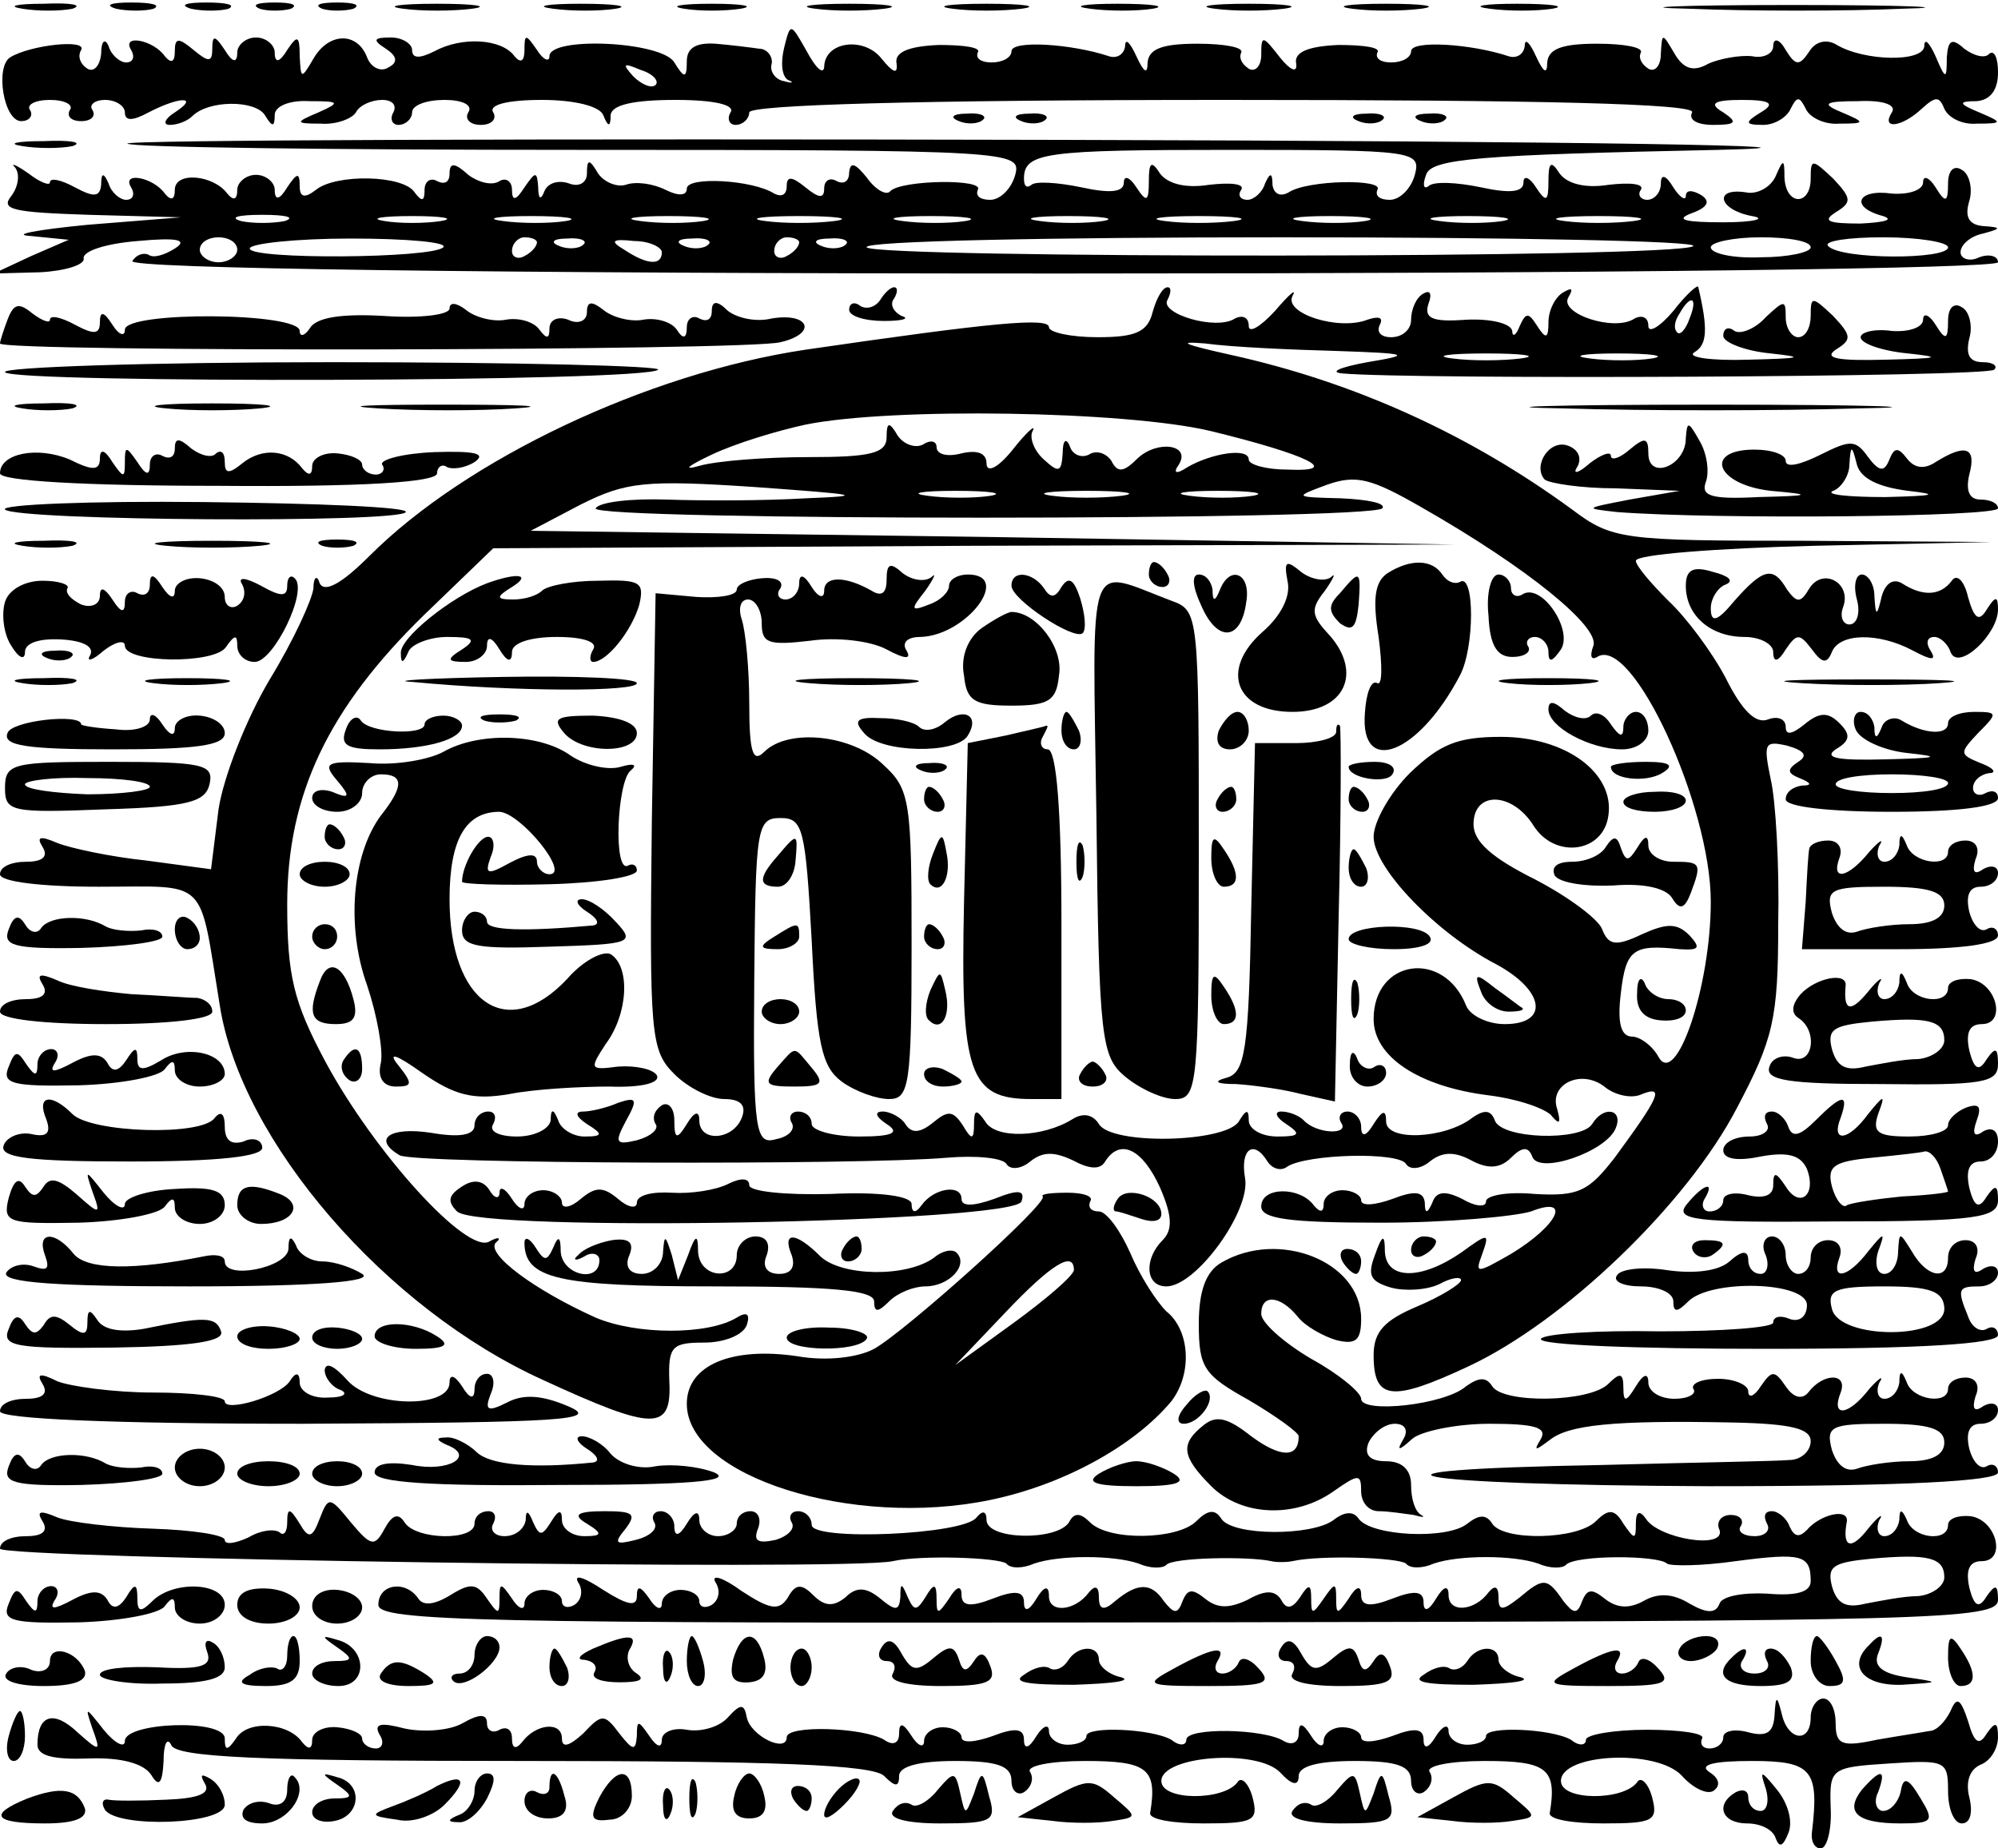 <?xml version="1.0" standalone="no"?>
<!DOCTYPE svg PUBLIC "-//W3C//DTD SVG 20010904//EN"
 "http://www.w3.org/TR/2001/REC-SVG-20010904/DTD/svg10.dtd">
<svg version="1.0" xmlns="http://www.w3.org/2000/svg"
 width="160pt" height="148pt" viewBox="0 0 160 148"
 preserveAspectRatio="xMidYMid meet">
<g transform="translate(0,148) scale(0.1,-0.1)"
fill="#000000" stroke="none">
<path d="M18 1473 c12 -2 30 -2 40 0 9 3 -1 5 -23 4 -22 0 -30 -2 -17 -4z"/>
<path d="M93 1473 c9 -2 23 -2 30 0 6 3 -1 5 -18 5 -16 0 -22 -2 -12 -5z"/>
<path d="M153 1473 c9 -2 23 -2 30 0 6 3 -1 5 -18 5 -16 0 -22 -2 -12 -5z"/>
<path d="M208 1473 c6 -2 18 -2 25 0 6 3 1 5 -13 5 -14 0 -19 -2 -12 -5z"/>
<path d="M258 1473 c6 -2 18 -2 25 0 6 3 1 5 -13 5 -14 0 -19 -2 -12 -5z"/>
<path d="M323 1473 c15 -2 39 -2 55 0 15 2 2 4 -28 4 -30 0 -43 -2 -27 -4z"/>
<path d="M443 1473 c15 -2 37 -2 50 0 12 2 0 4 -28 4 -27 0 -38 -2 -22 -4z"/>
<path d="M548 1473 c12 -2 32 -2 45 0 12 2 2 4 -23 4 -25 0 -35 -2 -22 -4z"/>
<path d="M653 1473 c15 -2 39 -2 55 0 15 2 2 4 -28 4 -30 0 -43 -2 -27 -4z"/>
<path d="M763 1473 c15 -2 39 -2 55 0 15 2 2 4 -28 4 -30 0 -43 -2 -27 -4z"/>
<path d="M873 1473 c15 -2 37 -2 50 0 12 2 0 4 -28 4 -27 0 -38 -2 -22 -4z"/>
<path d="M973 1473 c15 -2 39 -2 55 0 15 2 2 4 -28 4 -30 0 -43 -2 -27 -4z"/>
<path d="M1083 1473 c15 -2 39 -2 55 0 15 2 2 4 -28 4 -30 0 -43 -2 -27 -4z"/>
<path d="M1193 1473 c15 -2 37 -2 50 0 12 2 0 4 -28 4 -27 0 -38 -2 -22 -4z"/>
<path d="M1353 1473 c48 -2 125 -2 170 0 45 1 6 3 -88 3 -93 0 -130 -2 -82 -3z"/>
<path d="M628 1442 c-3 -12 -2 -23 3 -26 5 -2 4 -3 -3 -1 -7 1 -12 8 -10 14 1
6 -4 12 -10 12 -7 1 -23 3 -35 4 -15 1 -23 -3 -23 -14 0 -14 -2 -14 -10 -1
-10 17 -100 21 -100 5 0 -5 -5 -3 -10 5 -9 13 -10 13 -10 0 0 -9 -3 -11 -8 -5
-10 14 -42 16 -64 4 -12 -6 -18 -6 -18 1 0 5 -8 10 -17 10 -14 0 -15 -2 -4 -9
9 -6 10 -11 2 -15 -6 -4 -14 0 -17 8 -8 21 -31 20 -43 -1 -10 -17 -10 -16 -11
2 0 17 -2 17 -10 5 -6 -10 -10 -11 -10 -2 0 6 -7 12 -15 12 -8 0 -15 -6 -15
-12 0 -9 -4 -8 -10 2 -8 12 -10 12 -10 1 0 -11 -3 -11 -15 -1 -12 10 -15 10
-15 -1 0 -9 -3 -10 -8 -4 -9 13 -35 18 -27 5 3 -5 2 -10 -4 -10 -5 0 -12 6
-14 13 -3 7 -6 4 -6 -6 -1 -10 -6 -15 -11 -12 -6 4 -8 10 -5 15 5 9 -41 4 -57
-6 -12 -8 -5 -51 9 -51 6 0 10 4 7 9 -3 4 4 8 16 8 12 0 19 -4 16 -8 -3 -5 1
-9 9 -9 8 0 12 4 9 9 -3 4 2 8 10 8 9 0 16 -5 16 -10 0 -7 6 -7 19 0 25 13 41
13 21 0 -8 -5 -10 -10 -4 -10 6 0 14 3 18 7 13 13 50 13 58 1 6 -10 8 -10 8 0
0 7 12 12 28 11 24 0 25 -1 7 -9 -19 -8 -19 -9 2 -9 12 -1 25 4 28 9 3 6 13
10 21 10 8 0 12 -4 9 -10 -3 -5 -1 -10 4 -10 6 0 11 5 11 10 0 6 12 10 26 10
14 0 23 -4 19 -10 -3 -5 1 -10 10 -10 9 0 13 5 10 10 -4 6 11 10 39 10 26 0
46 -5 49 -12 4 -10 6 -10 6 0 1 8 18 12 52 12 31 0 48 -4 44 -10 -3 -5 -1 -10
4 -10 6 0 11 5 11 10 0 6 134 10 381 10 251 0 378 -3 374 -10 -3 -6 4 -10 17
-10 18 0 20 2 8 10 -12 7 -8 10 15 10 23 0 27 -3 15 -10 -13 -8 -13 -10 2 -10
9 0 19 6 22 13 5 10 7 10 12 0 3 -7 15 -13 27 -12 21 0 21 1 2 9 -17 7 -14 9
13 9 20 1 31 -3 27 -9 -9 -14 8 -12 24 3 11 10 14 10 18 0 3 -7 14 -13 26 -12
21 0 21 1 2 9 -17 7 -17 9 -2 9 11 1 17 9 17 23 0 12 -3 18 -7 15 -3 -4 -12
-2 -20 4 -10 9 -13 7 -14 -7 0 -18 -1 -18 -9 1 -5 11 -9 15 -9 8 -1 -13 -48
-12 -70 1 -8 5 -17 3 -22 -5 -8 -12 -11 -12 -19 1 -5 9 -10 10 -10 3 0 -6 -8
-10 -17 -8 -10 1 -26 -2 -35 -6 -12 -7 -20 -4 -27 8 -10 17 -10 17 -11 0 0
-10 -5 -15 -10 -12 -6 4 -8 9 -6 13 2 4 -13 7 -35 7 -28 0 -39 -4 -40 -15 0
-10 -3 -8 -9 5 -5 11 -9 15 -9 8 -1 -7 -7 -10 -13 -8 -30 10 -78 13 -78 4 0
-5 -7 -9 -16 -9 -8 0 -13 3 -11 8 3 4 -11 6 -31 6 -25 -1 -36 -6 -34 -15 1 -8
-5 -5 -13 5 -14 18 -15 18 -15 2 0 -9 -5 -14 -10 -11 -6 4 -8 9 -6 13 2 4 -13
7 -35 7 -28 0 -39 -4 -40 -15 0 -10 -3 -8 -9 5 -5 11 -9 15 -9 8 -1 -7 -7 -10
-13 -8 -30 10 -78 13 -78 4 0 -5 -7 -9 -16 -9 -8 0 -13 3 -11 8 3 4 -11 6 -31
6 -25 -1 -36 -6 -34 -15 1 -9 -3 -7 -12 4 -14 18 -46 14 -46 -7 -1 -6 -7 0
-14 13 -13 23 -13 23 -18 3z m-103 -30 c-3 -3 -11 0 -18 7 -9 10 -8 11 6 5 10
-3 15 -9 12 -12z"/>
<path d="M768 1383 c7 -3 16 -2 19 1 4 3 -2 6 -13 5 -11 0 -14 -3 -6 -6z"/>
<path d="M818 1383 c7 -3 16 -2 19 1 4 3 -2 6 -13 5 -11 0 -14 -3 -6 -6z"/>
<path d="M1088 1383 c7 -3 16 -2 19 1 4 3 -2 6 -13 5 -11 0 -14 -3 -6 -6z"/>
<path d="M1138 1383 c7 -3 16 -2 19 1 4 3 -2 6 -13 5 -11 0 -14 -3 -6 -6z"/>
<path d="M18 1363 c12 -2 30 -2 40 0 9 3 -1 5 -23 4 -22 0 -30 -2 -17 -4z"/>
<path d="M102 1365 c3 -3 165 -5 360 -5 350 0 356 -1 351 -20 -3 -11 -12 -20
-20 -20 -8 0 -12 3 -10 8 6 9 -61 8 -70 -1 -3 -4 -12 1 -19 11 -9 11 -13 13
-14 4 0 -7 -4 -10 -10 -7 -5 3 -10 1 -10 -6 0 -8 -4 -8 -15 1 -11 9 -15 9 -15
1 0 -7 -4 -9 -10 -6 -17 11 -70 14 -70 4 0 -6 -7 -6 -17 -1 -10 5 -24 7 -32 4
-7 -2 -17 2 -22 9 -7 12 -9 12 -9 0 0 -7 -6 -11 -14 -8 -8 3 -17 1 -20 -6 -3
-8 -5 -6 -5 3 -1 13 -2 13 -11 0 -7 -11 -10 -11 -10 -2 0 7 -5 10 -10 7 -6 -4
-17 -1 -25 5 -11 10 -15 10 -15 1 0 -7 -4 -9 -10 -6 -5 3 -10 0 -10 -7 0 -9
-2 -10 -8 -2 -9 14 -63 15 -79 2 -9 -7 -13 -6 -13 3 0 11 -2 11 -10 -1 -6 -10
-10 -11 -10 -2 0 6 -7 12 -15 12 -8 0 -15 -6 -15 -12 0 -8 -3 -9 -8 -3 -11 15
-42 18 -42 3 0 -8 -3 -9 -8 -3 -9 13 -35 18 -27 5 3 -5 2 -10 -4 -10 -5 0 -12
6 -14 13 -4 9 -6 9 -6 -1 -1 -10 -6 -10 -21 -2 -11 6 -20 8 -20 4 0 -3 -8 0
-17 7 -10 7 -15 9 -11 5 4 -5 3 -15 -3 -23 -9 -11 2 -13 62 -15 l74 -2 -75 -6
c-41 -4 -62 -8 -45 -9 l30 -3 -30 -13 -30 -14 37 1 c20 1 36 6 35 11 -1 6 18
12 43 14 32 3 41 1 30 -6 -8 -5 -17 -8 -21 -5 -4 2 -10 0 -13 -5 -4 -6 279
-10 744 -10 443 0 750 4 750 9 0 5 -7 7 -15 4 -8 -4 -15 -1 -15 4 0 6 8 13 18
15 15 4 15 5 0 6 -11 1 -15 7 -11 20 3 10 0 22 -6 25 -6 4 -11 0 -11 -11 0
-15 -2 -16 -10 -3 -5 8 -10 10 -10 4 0 -6 -11 -10 -25 -9 -28 4 -34 -11 -7
-18 9 -3 1 -5 -18 -6 -26 0 -31 2 -20 9 13 8 13 11 -2 27 -17 16 -18 16 -18 0
0 -22 -20 -22 -21 1 0 15 -1 15 -7 1 -4 -9 -15 -15 -24 -13 -26 4 -22 -14 5
-19 12 -2 2 -5 -23 -5 -30 0 -39 2 -26 7 14 5 16 10 8 15 -7 4 -12 4 -12 -1 0
-4 -5 -1 -10 7 -6 10 -10 11 -10 3 0 -7 -5 -13 -11 -13 -5 0 -8 4 -5 8 3 5 -9
6 -26 4 -19 -3 -33 1 -39 9 -7 11 -9 9 -9 -6 0 -17 -2 -17 -10 -5 -5 8 -10 10
-10 4 0 -8 -11 -9 -34 -4 -19 4 -38 5 -42 1 -4 -3 -5 1 -2 9 4 13 42 16 234
20 126 3 -110 7 -525 8 -415 1 -752 0 -749 -3z m1031 -25 c-3 -11 -12 -20 -20
-20 -8 0 -12 3 -10 8 6 9 -56 8 -71 -2 -7 -4 -12 -1 -13 6 0 10 -2 10 -6 1 -2
-7 -9 -13 -14 -13 -6 0 -8 4 -5 8 3 5 -9 6 -26 4 -19 -3 -33 1 -39 9 -7 11 -9
9 -9 -6 0 -17 -2 -17 -10 -5 -5 8 -10 10 -10 4 0 -8 -11 -9 -34 -4 -19 4 -37
5 -40 2 -4 -3 -6 -1 -6 5 0 21 17 23 166 23 147 0 152 -1 147 -20z m-905 -37
c-10 -2 -26 -2 -35 0 -10 3 -2 5 17 5 19 0 27 -2 18 -5z m125 0 c-13 -2 -33
-2 -45 0 -13 2 -3 4 22 4 25 0 35 -2 23 -4z m100 0 c-13 -2 -35 -2 -50 0 -16
2 -5 4 22 4 28 0 40 -2 28 -4z m110 0 c-13 -2 -35 -2 -50 0 -16 2 -5 4 22 4
28 0 40 -2 28 -4z m105 0 c-16 -2 -40 -2 -55 0 -16 2 -3 4 27 4 30 0 43 -2 28
-4z m105 0 c-13 -2 -35 -2 -50 0 -16 2 -5 4 22 4 28 0 40 -2 28 -4z m110 0
c-13 -2 -35 -2 -50 0 -16 2 -5 4 22 4 28 0 40 -2 28 -4z m105 0 c-16 -2 -40
-2 -55 0 -16 2 -3 4 27 4 30 0 43 -2 28 -4z m105 0 c-13 -2 -35 -2 -50 0 -16
2 -5 4 22 4 28 0 40 -2 28 -4z m110 0 c-13 -2 -35 -2 -50 0 -16 2 -5 4 22 4
28 0 40 -2 28 -4z m105 0 c-16 -2 -40 -2 -55 0 -16 2 -3 4 27 4 30 0 43 -2 28
-4z m-1118 -23 c0 -5 -7 -10 -15 -10 -8 0 -15 5 -15 10 0 6 7 10 15 10 8 0 15
-4 15 -10z m165 2 c-9 -9 -155 -10 -155 -1 0 4 37 8 81 8 45 0 78 -3 74 -7z
m75 4 c0 -3 -4 -8 -10 -11 -5 -3 -10 -1 -10 4 0 6 5 11 10 11 6 0 10 -2 10 -4z
m37 -2 c-3 -3 -12 -4 -19 -1 -8 3 -5 6 6 6 11 1 17 -2 13 -5z m63 -6 c0 -11
-12 -10 -30 2 -12 7 -10 9 8 7 12 0 22 -5 22 -9z m37 6 c-3 -3 -12 -4 -19 -1
-8 3 -5 6 6 6 11 1 17 -2 13 -5z m73 2 c0 -3 -4 -8 -10 -11 -5 -3 -10 -1 -10
4 0 6 5 11 10 11 6 0 10 -2 10 -4z m37 -2 c-3 -3 -12 -4 -19 -1 -8 3 -5 6 6 6
11 1 17 -2 13 -5z m679 -1 c-10 -10 -656 -10 -662 -1 -3 5 147 8 332 8 186 0
334 -3 330 -7z m94 -1 c0 -4 -18 -8 -40 -8 -22 -1 -40 3 -40 8 0 4 18 8 40 8
22 0 40 -3 40 -8z m110 0 c0 -10 -86 -10 -96 1 -4 4 16 7 44 7 29 0 52 -4 52
-8z"/>
<path d="M705 1240 c-4 -6 -11 -8 -16 -5 -5 4 -9 2 -9 -3 0 -5 12 -9 28 -9 15
0 21 2 14 4 -6 3 -10 9 -6 14 3 5 3 9 0 9 -3 0 -8 -5 -11 -10z"/>
<path d="M923 1230 c-4 -16 -14 -20 -44 -20 -22 0 -39 4 -39 8 0 8 -44 4 -195
-18 -127 -19 -272 -88 -349 -165 -22 -22 -36 -30 -40 -22 -2 7 -5 5 -5 -4 -1
-9 -16 -42 -35 -73 -19 -32 -37 -78 -41 -104 l-6 -48 -52 7 c-29 3 -61 10 -71
14 -14 6 -17 5 -12 -3 5 -8 0 -12 -13 -12 -12 0 -21 -4 -21 -10 0 -6 33 -10
79 -10 89 0 80 9 97 -95 17 -109 133 -243 259 -300 89 -41 103 -41 101 -1 -1
28 2 31 28 31 16 0 31 6 34 14 3 9 0 11 -8 6 -23 -14 -80 -14 -113 0 -49 22
-88 51 -80 60 5 4 2 5 -5 1 -18 -11 -93 72 -132 145 -25 47 -30 68 -30 125 0
88 33 157 110 232 l55 53 385 2 385 1 -370 6 -370 5 40 21 c36 18 51 20 140
14 83 -6 90 -7 40 -9 -33 -2 -83 -2 -111 -1 -29 1 -54 -2 -57 -7 -6 -10 620
-10 630 0 3 4 -11 7 -33 8 -38 1 -38 1 -11 11 23 8 35 5 75 -18 86 -49 143
-96 138 -111 -3 -8 -2 -12 3 -9 28 18 91 -119 91 -196 0 -68 -28 -150 -42
-124 -5 9 -15 16 -21 16 -9 0 -12 11 -9 35 4 35 10 39 47 35 16 -1 17 1 8 11
-10 10 -18 10 -38 1 -21 -10 -27 -9 -32 4 -3 8 -27 26 -54 40 -34 17 -49 30
-49 44 0 27 31 26 48 -1 17 -27 56 -22 60 8 5 34 -34 63 -86 63 -35 0 -49 -6
-73 -29 -16 -16 -29 -39 -29 -51 0 -25 50 -77 98 -102 39 -21 43 -48 7 -48
-14 0 -28 7 -31 15 -18 45 -74 37 -74 -11 0 -30 36 -54 92 -61 24 -3 47 -11
51 -17 6 -7 7 -5 4 6 -7 20 20 33 39 17 8 -6 21 -9 29 -5 18 7 14 -2 -22 -51
-21 -27 -29 -31 -64 -29 -21 2 -39 -1 -39 -6 0 -5 -9 -4 -19 2 -14 7 -21 6
-24 -3 -4 -9 -6 -9 -6 0 -1 9 -8 10 -26 3 -14 -5 -25 -6 -25 -1 0 4 -7 8 -15
8 -8 0 -15 -5 -15 -11 0 -7 -3 -7 -8 -1 -11 15 -42 15 -42 -1 0 -10 23 -13 96
-13 53 0 107 5 120 9 33 13 22 -11 -16 -34 -28 -16 -29 -16 -23 0 6 17 5 17
-17 1 -32 -22 -60 -22 -61 1 0 14 -2 14 -8 -3 -6 -16 -4 -21 13 -26 11 -3 29
-2 39 3 9 5 17 6 17 3 0 -3 -16 -13 -35 -21 -26 -11 -35 -20 -35 -39 0 -36 14
-38 76 -9 77 36 175 130 215 207 29 55 33 71 33 147 1 47 -2 99 -6 116 -6 29
-5 31 13 27 14 -4 17 -8 9 -13 -9 -6 -9 -9 1 -13 10 -4 10 -6 2 -6 -7 -1 -13
-5 -13 -11 0 -6 35 -10 85 -10 53 0 85 4 85 11 0 5 -4 7 -10 4 -5 -3 -10 -1
-10 4 0 6 6 11 13 12 6 0 4 4 -7 8 -17 7 -17 8 -2 24 16 16 16 17 -3 17 -12 0
-21 -4 -21 -9 0 -10 -19 -9 -37 2 -6 4 -14 1 -16 -5 -4 -10 -6 -10 -6 0 -1 6
-5 12 -11 12 -5 0 -7 -7 -4 -14 3 -8 22 -17 42 -19 28 -3 23 -4 -18 -5 -38 -1
-50 1 -40 8 12 7 12 12 3 21 -9 9 -16 9 -28 -1 -10 -8 -15 -9 -15 -2 0 6 -6 9
-14 6 -10 -4 -21 7 -34 33 -11 21 -32 49 -46 62 -14 14 -26 28 -26 32 0 5 64
10 143 12 l142 3 -151 1 c-145 0 -153 1 -185 25 -82 60 -174 102 -274 124 -36
8 -44 11 -20 9 22 -3 69 -5 105 -6 59 -2 61 -3 25 -9 -22 -4 -31 -8 -20 -9 54
-5 516 -3 522 3 3 3 -1 6 -9 6 -11 0 -14 6 -11 19 3 10 0 22 -6 25 -6 4 -11 0
-11 -11 0 -15 -2 -16 -10 -3 -5 8 -10 10 -10 4 0 -6 -11 -10 -25 -9 -14 2 -25
-1 -25 -5 0 -5 17 -11 38 -13 28 -3 25 -4 -18 -5 -38 -1 -50 1 -40 8 13 8 13
11 -2 27 -17 16 -18 16 -18 0 0 -9 -4 -17 -10 -17 -5 0 -10 7 -10 16 0 14 -1
14 -16 0 -8 -9 -20 -14 -25 -11 -5 4 -9 2 -9 -4 0 -5 17 -12 38 -14 28 -3 25
-4 -18 -5 -30 -1 -50 2 -43 6 10 6 11 18 3 52 0 3 -10 -6 -20 -19 -11 -13 -20
-18 -20 -12 0 7 -5 9 -11 6 -16 -11 -61 4 -53 17 4 7 3 8 -4 4 -7 -4 -12 -15
-12 -24 0 -13 -2 -14 -9 -3 -7 11 -9 11 -14 0 -3 -8 -6 -9 -6 -4 -1 6 -17 10
-37 9 -27 -2 -34 1 -30 13 3 8 1 11 -4 8 -6 -3 -10 -13 -10 -21 0 -8 -7 -14
-16 -14 -8 0 -12 4 -9 10 3 6 -1 7 -10 4 -23 -9 -67 5 -60 19 4 7 -3 1 -14
-12 -12 -13 -21 -18 -21 -12 0 7 -5 9 -11 6 -15 -10 -61 4 -54 15 3 6 3 10 0
10 -4 0 -9 -9 -12 -20z m430 -5 c-3 -9 -8 -14 -10 -11 -3 3 -2 9 2 15 9 16 15
13 8 -4z m-135 -32 c-16 -2 -40 -2 -55 0 -16 2 -3 4 27 4 30 0 43 -2 28 -4z
m105 0 c-13 -2 -35 -2 -50 0 -16 2 -5 4 22 4 28 0 40 -2 28 -4z m-354 -58 c78
-19 107 -33 62 -31 -17 0 -31 4 -31 8 0 10 -30 5 -49 -6 -9 -6 -12 -5 -7 2 10
16 -17 20 -33 5 -11 -11 -16 -12 -21 -2 -4 6 -12 9 -18 5 -6 -3 -13 0 -15 6
-3 8 -6 6 -6 -5 -1 -15 -3 -16 -15 -5 -8 7 -12 18 -9 23 3 6 -5 -1 -16 -15
-12 -15 -21 -19 -21 -11 0 8 -7 11 -20 8 -11 -3 -20 -1 -20 5 0 5 -5 6 -11 2
-6 -3 -15 0 -20 7 -7 12 -9 11 -9 -1 0 -13 -13 -16 -62 -16 -35 0 -74 -3 -88
-7 -14 -4 -9 0 10 9 19 9 52 19 75 24 69 14 256 11 324 -5z m-176 -52 c-13 -2
-35 -2 -50 0 -16 2 -5 4 22 4 28 0 40 -2 28 -4z m105 0 c-16 -2 -40 -2 -55 0
-16 2 -3 4 27 4 30 0 43 -2 28 -4z m105 0 c-13 -2 -35 -2 -50 0 -16 2 -5 4 22
4 28 0 40 -2 28 -4z m557 -230 c0 -5 -20 -8 -45 -8 -25 0 -45 3 -45 7 0 5 20
8 45 8 25 0 45 -3 45 -7z"/>
<path d="M6 1224 c-3 -8 -6 -17 -6 -19 0 -7 599 -6 625 1 30 7 23 24 -7 19
-12 -3 -27 0 -35 6 -9 9 -13 8 -13 0 0 -7 -4 -9 -10 -6 -5 3 -10 0 -10 -7 0
-9 -3 -10 -8 -2 -4 6 -16 10 -27 8 -10 -2 -25 2 -32 8 -9 7 -13 7 -13 -2 0 -7
-7 -10 -15 -6 -8 3 -15 0 -15 -7 0 -8 -2 -9 -8 -1 -4 6 -16 10 -27 8 -10 -2
-25 2 -32 8 -8 6 -13 6 -13 1 0 -5 -23 -8 -52 -6 -34 2 -55 -1 -60 -10 -4 -6
-8 -7 -8 -2 0 15 -140 16 -140 1 0 -6 -5 -4 -10 4 -7 11 -10 11 -10 2 0 -10
-5 -10 -20 -2 -11 6 -20 8 -20 4 0 -3 -6 -1 -14 5 -11 9 -15 8 -20 -5z"/>
<path d="M4 1182 c5 -9 514 -8 523 2 3 3 -114 6 -261 6 -147 0 -265 -4 -262
-8z"/>
<path d="M18 1153 c12 -2 30 -2 40 0 9 3 -1 5 -23 4 -22 0 -30 -2 -17 -4z"/>
<path d="M133 1153 c20 -2 54 -2 75 0 20 2 3 4 -38 4 -41 0 -58 -2 -37 -4z"/>
<path d="M303 1153 c32 -2 81 -2 110 0 29 2 3 3 -58 3 -60 0 -84 -1 -52 -3z"/>
<path d="M1252 1153 c65 -2 171 -2 236 0 64 1 11 3 -118 3 -129 0 -182 -2
-118 -3z"/>
<path d="M1350 1129 c0 -22 -30 -34 -30 -12 0 13 -3 13 -15 3 -8 -7 -15 -9
-15 -5 0 4 -8 1 -17 -6 -9 -8 -14 -9 -10 -3 4 7 1 14 -7 17 -15 6 -29 -16 -19
-27 4 -3 29 -7 57 -7 l51 -2 -40 -7 c-36 -7 -37 -7 -10 -10 78 -6 305 -4 305
3 0 4 -6 7 -14 7 -9 0 -12 7 -9 20 6 22 -3 25 -27 10 -9 -6 -17 -5 -23 3 -7 9
-10 9 -14 -1 -4 -10 -8 -10 -17 2 -10 14 -14 14 -38 2 -16 -8 -28 -11 -28 -5
0 5 -11 9 -25 9 -41 0 -31 -28 13 -33 34 -3 33 -4 -10 -5 -38 -2 -46 1 -42 12
3 8 1 23 -5 33 -9 16 -10 16 -11 2z m178 -42 c26 -3 21 -4 -18 -5 -30 0 -49 2
-42 5 6 2 13 12 13 21 1 16 2 16 6 0 3 -11 17 -18 41 -21z"/>
<path d="M140 1121 c0 -7 -4 -9 -10 -6 -5 3 -10 0 -10 -7 0 -9 -3 -9 -10 2 -9
13 -10 13 -10 0 0 -13 -1 -13 -10 0 -6 10 -10 11 -10 3 0 -10 -6 -10 -24 -1
-26 11 -56 5 -56 -11 0 -6 67 -10 175 -10 116 -1 175 3 175 10 0 5 4 8 8 5 4
-2 14 -1 22 4 10 7 0 9 -32 8 -25 -1 -44 -6 -42 -10 3 -4 0 -8 -5 -8 -6 0 -11
4 -11 8 0 4 -9 8 -20 9 -11 1 -20 -4 -20 -10 0 -8 -3 -8 -8 -2 -11 15 -32 17
-48 4 -11 -9 -14 -8 -14 1 0 8 -3 10 -7 7 -3 -4 -12 -2 -20 4 -10 9 -13 8 -13
0z"/>
<path d="M4 1072 c10 -9 316 -11 321 -2 2 4 -70 7 -162 8 -91 1 -163 -2 -159
-6z"/>
<path d="M18 1043 c12 -2 30 -2 40 0 9 3 -1 5 -23 4 -22 0 -30 -2 -17 -4z"/>
<path d="M133 1043 c20 -2 54 -2 75 0 20 2 3 4 -38 4 -41 0 -58 -2 -37 -4z"/>
<path d="M258 1043 c6 -2 18 -2 25 0 6 3 1 5 -13 5 -14 0 -19 -2 -12 -5z"/>
<path d="M710 1016 c0 -11 -4 -14 -12 -9 -21 12 -38 12 -38 0 0 -7 -5 -5 -10
3 -6 10 -10 11 -10 3 0 -7 -5 -13 -11 -13 -5 0 -8 4 -4 9 3 6 -4 9 -15 8 -11
-1 -20 -5 -20 -9 0 -5 -15 -7 -32 -6 l-33 3 -3 -182 c-2 -172 -1 -184 18 -203
11 -11 29 -20 40 -20 13 0 18 -5 14 -15 -7 -18 -34 -20 -34 -2 0 8 -4 7 -10
-3 -8 -13 -10 -12 -10 3 0 10 -5 15 -10 12 -6 -4 -8 -10 -5 -15 3 -4 -4 -10
-15 -13 -17 -4 -18 -2 -9 15 10 18 9 20 -6 15 -9 -4 -22 -7 -28 -7 -7 0 -6 -4
3 -10 13 -8 13 -10 -2 -10 -9 0 -19 6 -21 13 -4 10 -6 9 -6 0 -1 -7 -13 -13
-27 -13 -14 0 -23 4 -19 10 3 6 1 10 -4 10 -6 0 -11 -5 -11 -11 0 -8 -12 -10
-35 -6 -33 5 -47 -5 -25 -18 11 -7 369 -8 438 -2 23 2 45 0 48 -5 3 -5 12 -4
19 2 10 8 19 8 34 1 13 -7 22 -8 26 -1 12 19 30 10 44 -21 10 -23 10 -34 2
-42 -15 -15 -14 -37 3 -37 24 0 68 61 63 87 -4 23 7 31 18 13 4 -6 11 -8 16
-4 16 10 89 12 95 2 3 -5 12 -4 19 2 10 8 20 8 33 1 13 -7 23 -7 32 2 9 9 14
9 17 1 5 -15 60 4 67 23 6 15 -10 18 -19 3 -9 -14 -73 -12 -78 3 -3 8 -8 9
-18 2 -22 -17 -69 -19 -69 -3 0 10 -3 9 -10 -2 -6 -10 -10 -11 -10 -2 0 6 -5
12 -11 12 -5 0 -8 -4 -5 -9 7 -10 -20 -9 -30 2 -4 4 -12 7 -18 7 -6 0 -4 -5 4
-10 12 -8 11 -10 -7 -10 -13 0 -23 6 -23 13 0 9 -2 9 -8 -1 -11 -17 -102 -19
-112 -2 -5 8 -13 9 -21 4 -24 -15 -62 -16 -70 -2 -7 10 -9 10 -9 -2 0 -13 -2
-13 -9 -1 -8 12 -12 12 -24 2 -10 -8 -17 -9 -22 -1 -3 5 -12 10 -18 10 -7 0
-6 -4 3 -10 11 -7 5 -10 -22 -10 -21 0 -38 5 -38 10 0 6 -5 10 -11 10 -5 0 -8
-4 -5 -9 3 -5 -2 -11 -12 -13 -17 -5 -19 4 -18 126 1 124 2 131 21 131 18 0
20 -8 25 -98 4 -83 8 -101 24 -113 11 -8 28 -14 38 -14 16 0 18 11 18 123 0
116 -1 125 -23 145 -25 24 -76 29 -95 10 -9 -9 -12 -1 -12 39 0 28 -3 58 -6
67 -3 9 -1 16 5 16 6 0 11 -9 11 -19 0 -16 5 -18 39 -14 21 3 48 0 61 -7 15
-8 20 -8 16 -1 -4 6 0 11 11 11 37 1 74 50 38 50 -8 0 -15 -4 -15 -9 0 -5 -7
-12 -16 -15 -15 -6 -15 -4 -3 11 7 10 9 15 5 11 -5 -4 -15 -3 -23 3 -10 9 -13
8 -13 -5z"/>
<path d="M920 1020 c0 -5 5 -10 11 -10 5 0 7 5 4 10 -3 6 -8 10 -11 10 -2 0
-4 -4 -4 -10z"/>
<path d="M1031 1015 c3 -12 -5 -28 -20 -41 -34 -30 -22 -64 24 -64 42 0 56 31
30 61 -15 16 -16 21 -4 36 7 10 9 15 5 11 -5 -4 -16 -2 -24 4 -12 10 -14 9
-11 -7z"/>
<path d="M1111 1021 c-10 -7 -12 -20 -7 -51 3 -23 3 -39 -1 -37 -5 3 -9 -8
-10 -24 -4 -51 43 -33 76 30 12 22 12 83 0 75 -4 -2 -10 0 -14 6 -8 12 -25 13
-44 1z"/>
<path d="M1350 1011 c0 -24 20 -41 47 -41 13 0 23 -6 23 -12 0 -9 4 -8 10 2 9
13 11 13 21 0 8 -11 12 -12 16 -2 6 15 37 16 65 1 15 -8 19 -8 14 0 -4 6 -3
11 3 11 5 0 11 -6 13 -12 6 -16 38 14 38 34 0 11 -2 11 -9 0 -6 -10 -10 -8
-15 10 -3 13 -9 19 -13 13 -9 -12 -23 -13 -40 -2 -7 4 -13 0 -16 -10 -4 -17
-5 -17 -6 0 0 9 -5 17 -10 17 -5 0 -7 -9 -4 -20 3 -11 0 -20 -6 -20 -5 0 -8 6
-5 14 7 19 -16 32 -27 15 -7 -12 -10 -12 -18 -1 -11 19 -19 17 -42 -9 -14 -17
-19 -18 -19 -6 0 8 6 17 12 19 7 3 2 7 -10 10 -16 5 -22 2 -22 -11z"/>
<path d="M4 998 c-3 -10 -1 -26 5 -35 6 -10 11 -12 11 -5 0 7 11 11 29 10 18
-1 27 -6 23 -13 -3 -5 2 -4 11 4 9 7 17 9 17 4 0 -14 72 -15 81 -1 7 10 9 10
9 1 0 -7 6 -13 14 -13 15 0 43 57 32 67 -3 3 -6 1 -6 -6 0 -9 -5 -9 -21 0 -13
7 -19 7 -15 1 3 -6 2 -13 -4 -17 -5 -3 -10 0 -10 7 0 8 -9 14 -20 15 -11 1
-20 -4 -20 -10 0 -7 -4 -6 -10 3 -7 11 -10 11 -10 2 0 -7 -4 -10 -10 -7 -5 3
-10 0 -10 -7 0 -9 -3 -9 -10 2 -6 9 -10 11 -10 3 0 -7 -7 -10 -15 -7 -8 4 -13
9 -11 13 2 3 -7 6 -20 6 -14 0 -27 -7 -30 -17z"/>
<path d="M390 1013 c-29 -11 -70 -44 -69 -56 0 -9 2 -8 6 1 2 6 17 12 31 12
21 0 24 -2 12 -10 -13 -8 -12 -10 3 -10 9 0 17 6 17 13 0 8 4 7 10 -3 6 -10
10 -11 10 -2 0 7 14 12 36 12 21 0 33 -4 29 -10 -3 -5 -3 -10 0 -10 11 0 31
25 37 46 4 18 1 20 -33 19 -21 0 -41 -4 -45 -8 -4 -4 -14 -7 -23 -7 -14 0 -14
2 -1 10 16 10 5 12 -20 3z"/>
<path d="M810 1011 c0 -11 50 -44 57 -38 3 3 2 15 -2 28 -5 15 -9 18 -15 9 -5
-9 -9 -9 -14 -1 -9 13 -26 15 -26 2z"/>
<path d="M878 827 c2 -180 4 -193 23 -209 12 -10 30 -18 40 -18 18 0 19 10 19
195 0 194 0 196 -22 204 -69 26 -63 42 -60 -172z"/>
<path d="M962 995 c13 -30 32 -28 36 3 4 23 -13 30 -21 10 -4 -10 -6 -10 -6 0
-1 6 -5 12 -11 12 -6 0 -5 -10 2 -25z"/>
<path d="M1073 1005 c-10 -10 -9 -15 0 -24 10 -7 13 -4 15 15 2 28 1 28 -15 9z"/>
<path d="M1192 987 c1 -24 7 -33 19 -33 10 0 15 4 13 8 -3 4 0 8 5 8 6 0 11
-6 11 -12 0 -9 3 -8 10 2 10 16 -16 54 -31 44 -5 -3 -9 0 -9 5 0 6 -5 11 -10
11 -6 0 -10 -15 -8 -33z"/>
<path d="M786 977 c-11 -8 -17 -23 -14 -38 2 -20 8 -24 38 -24 30 0 36 4 38
24 4 22 -18 51 -38 51 -3 0 -14 -6 -24 -13z"/>
<path d="M38 953 c7 -3 16 -2 19 1 4 3 -2 6 -13 5 -11 0 -14 -3 -6 -6z"/>
<path d="M18 933 c12 -2 30 -2 40 0 9 3 -1 5 -23 4 -22 0 -30 -2 -17 -4z"/>
<path d="M123 933 c15 -2 39 -2 55 0 15 2 2 4 -28 4 -30 0 -43 -2 -27 -4z"/>
<path d="M330 934 c84 -8 180 -8 180 -1 0 4 -48 6 -107 5 -60 -1 -92 -3 -73
-4z"/>
<path d="M648 933 c23 -2 59 -2 80 0 20 2 1 4 -43 4 -44 0 -61 -2 -37 -4z"/>
<path d="M1208 933 c17 -2 47 -2 65 0 17 2 3 4 -33 4 -36 0 -50 -2 -32 -4z"/>
<path d="M1443 933 c32 -2 81 -2 110 0 29 2 3 3 -58 3 -60 0 -84 -1 -52 -3z"/>
<path d="M1240 912 c0 -14 33 -32 59 -32 12 0 21 7 21 15 0 8 -4 15 -10 15 -5
0 -10 -6 -10 -12 0 -9 -3 -8 -10 2 -5 8 -12 11 -16 7 -4 -4 -13 -2 -21 4 -9 8
-13 8 -13 1z"/>
<path d="M6 893 c-4 -10 15 -13 84 -13 67 0 90 3 90 13 0 7 -9 13 -20 14 -11
1 -20 -4 -20 -10 0 -7 -4 -6 -10 3 -5 8 -10 10 -10 4 0 -6 -12 -10 -27 -8 -16
1 -28 3 -28 4 0 9 -56 3 -59 -7z"/>
<path d="M277 896 c-5 -13 1 -16 27 -16 38 0 66 8 66 19 0 4 -7 8 -15 8 -8 0
-15 -3 -15 -7 0 -9 -44 -7 -51 3 -3 5 -9 2 -12 -7z"/>
<path d="M388 903 c6 -2 18 -2 25 0 6 3 1 5 -13 5 -14 0 -19 -2 -12 -5z"/>
<path d="M451 894 c14 -18 59 -18 59 -1 0 8 -14 13 -35 14 -29 0 -33 -2 -24
-13z"/>
<path d="M692 893 c13 -16 74 -17 83 -2 10 16 -3 23 -18 11 -8 -7 -17 -8 -21
-4 -4 4 -18 7 -31 7 -19 1 -22 -2 -13 -12z"/>
<path d="M850 895 c0 -8 4 -15 10 -15 5 0 7 7 4 15 -4 8 -8 15 -10 15 -2 0 -4
-7 -4 -15z"/>
<path d="M976 895 c-3 -9 0 -15 9 -15 8 0 15 7 15 15 0 8 -4 15 -9 15 -5 0
-11 -7 -15 -15z"/>
<path d="M805 891 l-30 -6 -3 -127 c-3 -138 4 -158 54 -158 l24 0 0 140 c0 92
-4 140 -11 140 -5 0 -7 5 -4 10 3 6 5 9 3 9 -2 -1 -16 -4 -33 -8z"/>
<path d="M1070 894 c0 -5 -15 -9 -32 -9 l-33 0 -3 -132 c-2 -115 -5 -132 -20
-136 -11 -3 -8 -5 8 -5 14 -1 37 -4 52 -8 l27 -6 3 148 c2 82 2 151 1 153 -2
2 -3 0 -3 -5z"/>
<path d="M355 878 c-11 -6 -37 -11 -59 -9 -35 2 -38 0 -26 -14 11 -13 10 -15
-4 -9 -9 3 -16 1 -16 -5 0 -6 9 -11 20 -11 11 0 20 7 20 15 0 8 7 15 15 15 18
0 19 -9 0 -33 -23 -31 -28 -89 -11 -136 8 -24 13 -52 11 -62 -3 -12 2 -19 12
-19 13 0 14 2 2 17 -9 11 -2 9 19 -6 26 -18 41 -22 70 -17 20 4 57 6 80 6 26
-1 41 3 38 9 -3 5 -17 8 -31 7 -23 -3 -23 -2 -10 18 18 24 20 62 4 72 -6 3
-22 -5 -35 -20 -48 -51 -94 -19 -94 64 0 48 13 70 40 70 17 -1 57 -50 40 -50
-5 0 -10 5 -10 10 0 7 -7 7 -22 -1 -18 -10 -20 -9 -15 5 4 9 2 16 -2 16 -8 0
-21 -23 -21 -36 0 -2 32 -3 70 -2 39 1 70 6 70 11 0 4 -3 6 -7 4 -12 -7 -9 67
2 76 6 5 2 6 -8 3 -10 -3 -28 1 -40 9 -25 18 -74 19 -102 3z"/>
<path d="M4 849 c0 -19 5 -20 81 -17 67 2 80 6 83 21 3 15 -6 17 -80 17 -78 0
-84 -1 -84 -21z m116 1 c0 -3 -22 -6 -50 -6 -27 1 -50 4 -50 8 0 3 23 6 50 5
28 0 50 -3 50 -7z"/>
<path d="M738 863 c7 -3 16 -2 19 1 4 3 -2 6 -13 5 -11 0 -14 -3 -6 -6z"/>
<path d="M1080 866 c0 -9 30 -14 35 -6 4 6 -3 10 -14 10 -12 0 -21 -2 -21 -4z"/>
<path d="M1290 866 c0 -10 28 -13 41 -5 10 6 7 9 -13 9 -16 0 -28 -2 -28 -4z"/>
<path d="M740 840 c0 -5 5 -10 11 -10 5 0 7 5 4 10 -3 6 -8 10 -11 10 -2 0 -4
-4 -4 -10z"/>
<path d="M975 840 c-3 -5 -1 -10 4 -10 6 0 11 5 11 10 0 6 -2 10 -4 10 -3 0
-8 -4 -11 -10z"/>
<path d="M1080 840 c0 -5 5 -10 11 -10 5 0 7 5 4 10 -3 6 -8 10 -11 10 -2 0
-4 -4 -4 -10z"/>
<path d="M1300 838 c0 -5 11 -8 25 -8 14 0 25 4 25 9 0 5 -11 8 -25 7 -14 0
-25 -4 -25 -8z"/>
<path d="M260 810 c0 -5 5 -10 11 -10 5 0 7 5 4 10 -3 6 -8 10 -11 10 -2 0 -4
-4 -4 -10z"/>
<path d="M623 795 c-16 -18 -16 -25 0 -25 7 0 13 9 14 20 2 23 2 24 -14 5z"/>
<path d="M747 796 c-4 -10 -5 -21 -2 -24 9 -9 17 6 13 25 -3 17 -4 17 -11 -1z"/>
<path d="M862 790 c0 -14 2 -19 5 -12 2 6 2 18 0 25 -3 6 -5 1 -5 -13z"/>
<path d="M970 793 c0 -13 5 -23 10 -23 13 0 13 11 0 30 -8 12 -10 11 -10 -7z"/>
<path d="M1286 802 c-4 -7 -16 -12 -27 -12 -12 0 -17 -4 -14 -11 4 -6 25 -9
47 -8 24 2 42 -2 47 -10 6 -10 10 -9 15 4 9 24 8 25 -14 25 -11 0 -20 6 -20
13 0 9 -3 8 -9 -2 -7 -11 -9 -11 -13 0 -3 10 -6 10 -12 1z"/>
<path d="M1449 801 c-1 -3 -2 -23 -3 -43 l-3 -38 79 0 c48 0 78 4 78 11 0 5
-4 8 -9 5 -5 -3 -11 3 -14 14 -3 13 0 20 9 20 8 0 14 5 14 11 0 5 -5 7 -12 3
-7 -5 -9 -2 -6 8 4 9 0 15 -8 15 -8 0 -14 -4 -14 -9 0 -13 -28 -9 -33 5 -4 10
-6 10 -6 0 -1 -7 -6 -13 -12 -13 -5 0 -7 6 -4 13 4 6 0 4 -8 -5 -17 -21 -31
-24 -24 -5 3 8 -1 14 -9 14 -8 0 -14 -3 -15 -6z m108 -46 c0 -10 -10 -15 -28
-15 -15 0 -34 -3 -42 -6 -9 -3 -16 3 -20 15 -5 19 -1 21 42 21 36 0 48 -4 48
-15z"/>
<path d="M1080 785 c0 -8 4 -15 10 -15 5 0 7 7 4 15 -4 8 -8 15 -10 15 -2 0
-4 -7 -4 -15z"/>
<path d="M240 780 c0 -5 9 -10 20 -10 11 0 20 5 20 10 0 6 -9 10 -20 10 -11 0
-20 -4 -20 -10z"/>
<path d="M470 750 c8 -5 11 -10 5 -11 -55 -5 -85 -4 -85 3 0 4 -4 8 -10 8 -5
0 -10 -7 -10 -15 0 -13 13 -15 70 -13 66 2 69 3 53 20 -9 10 -21 18 -27 18 -6
0 -4 -5 4 -10z"/>
<path d="M7 736 c-5 -13 3 -16 58 -15 36 1 65 5 65 9 0 5 -8 7 -17 5 -10 -1
-22 0 -28 3 -16 10 -45 9 -52 -1 -3 -5 -9 -4 -13 3 -5 8 -9 7 -13 -4z"/>
<path d="M140 736 c0 -9 5 -16 10 -16 6 0 10 4 10 9 0 6 -4 13 -10 16 -5 3
-10 -1 -10 -9z"/>
<path d="M250 730 c0 -5 5 -10 10 -10 6 0 10 5 10 10 0 6 -4 10 -10 10 -5 0
-10 -4 -10 -10z"/>
<path d="M620 730 c-13 -8 -12 -10 3 -10 9 0 17 5 17 10 0 12 -1 12 -20 0z"/>
<path d="M740 730 c0 -5 5 -10 11 -10 5 0 7 5 4 10 -3 6 -8 10 -11 10 -2 0 -4
-4 -4 -10z"/>
<path d="M1080 728 c0 -4 16 -8 36 -8 21 0 33 4 29 10 -7 12 -65 10 -65 -2z"/>
<path d="M256 694 c-10 -26 -7 -34 13 -34 14 0 18 5 14 20 -7 27 -20 34 -27
14z"/>
<path d="M34 692 c5 -8 0 -12 -13 -12 -12 0 -21 -4 -21 -10 0 -6 35 -10 85
-10 50 0 85 4 85 10 0 6 -6 10 -12 11 -7 0 -31 2 -53 3 -22 2 -49 6 -59 11
-14 6 -17 5 -12 -3z"/>
<path d="M745 687 c-4 -10 -5 -21 -1 -24 10 -10 18 4 13 24 -4 17 -4 17 -12 0z"/>
<path d="M970 683 c0 -13 5 -23 10 -23 13 0 13 11 0 30 -8 12 -10 11 -10 -7z"/>
<path d="M1082 680 c0 -14 2 -19 5 -12 2 6 2 18 0 25 -3 6 -5 1 -5 -13z"/>
<path d="M1186 686 c3 -9 13 -16 22 -16 8 0 13 1 11 3 -2 1 -12 9 -22 16 -15
12 -17 12 -11 -3z"/>
<path d="M1311 685 c-1 -14 6 -21 19 -22 11 -1 20 2 20 8 0 5 -6 9 -14 9 -8 0
-17 6 -19 13 -3 6 -6 3 -6 -8z"/>
<path d="M1442 684 c-7 -8 -8 -15 -2 -19 16 -10 12 -38 -4 -32 -8 3 -17 0 -19
-7 -4 -11 15 -14 89 -14 82 -1 94 1 94 16 0 13 -2 14 -9 4 -6 -10 -10 -9 -14
7 -3 14 0 21 10 21 20 0 12 33 -9 36 -10 1 -18 -2 -18 -7 0 -14 -28 -11 -33 4
-4 10 -6 10 -6 0 -1 -7 -6 -13 -12 -13 -5 0 -7 6 -4 13 4 6 -1 3 -9 -7 -14
-17 -20 -16 -18 5 1 11 -24 6 -36 -7z m115 -37 c0 -7 -10 -14 -21 -15 -12 0
-31 -4 -42 -6 -16 -4 -23 0 -27 14 -4 16 1 19 32 22 45 4 58 1 58 -15z"/>
<path d="M610 670 c0 -5 7 -10 15 -10 8 0 15 5 15 10 0 6 -7 10 -15 10 -8 0
-15 -4 -15 -10z"/>
<path d="M7 626 c-6 -14 3 -16 56 -15 34 1 65 7 69 13 6 8 8 7 8 -1 0 -7 9
-13 20 -13 11 0 20 5 20 10 0 17 -31 24 -51 11 -15 -9 -19 -8 -19 1 0 10 -2
10 -9 -1 -6 -9 -11 -10 -15 -2 -5 8 -13 8 -28 0 -15 -8 -19 -8 -14 0 4 6 2 11
-3 11 -6 0 -11 -6 -11 -12 0 -10 -2 -10 -9 0 -7 11 -9 11 -14 -2z"/>
<path d="M275 631 c-3 -5 -1 -12 5 -16 5 -3 10 1 10 9 0 18 -6 21 -15 7z"/>
<path d="M622 625 c-11 -13 -9 -15 14 -15 22 0 25 2 14 15 -15 18 -12 18 -28
0z"/>
<path d="M1081 628 c-1 -10 6 -18 14 -18 8 0 15 5 15 11 0 5 -4 8 -9 5 -5 -4
-12 0 -14 6 -3 8 -6 6 -6 -4z"/>
<path d="M740 620 c0 -6 7 -10 15 -10 8 0 15 2 15 4 0 2 -7 6 -15 10 -8 3 -15
1 -15 -4z"/>
<path d="M865 620 c-3 -5 1 -10 10 -10 9 0 13 5 10 10 -3 6 -8 10 -10 10 -2 0
-7 -4 -10 -10z"/>
<path d="M37 584 c4 -11 1 -15 -12 -12 -10 2 -20 -3 -22 -9 -4 -10 21 -13 101
-13 71 0 106 4 106 11 0 6 -7 9 -15 5 -10 -3 -15 1 -15 12 0 10 -3 13 -8 7
-10 -15 -99 -12 -114 3 -17 17 -29 15 -21 -4z"/>
<path d="M1454 583 c-13 -13 -19 -14 -22 -5 -2 6 -8 12 -13 12 -6 0 -7 -4 -4
-10 3 -5 -3 -10 -14 -10 -12 0 -21 -5 -21 -11 0 -7 11 -9 30 -5 22 4 32 1 37
-10 8 -21 -6 -32 -17 -14 -8 12 -10 12 -10 1 0 -8 -7 -11 -20 -8 -11 3 -20 1
-20 -4 0 -5 -5 -9 -11 -9 -5 0 -7 5 -4 10 9 15 -1 12 -14 -4 -11 -13 6 -15
118 -14 114 0 131 3 131 17 0 12 -2 13 -9 3 -6 -10 -10 -9 -14 7 -3 14 0 21 9
21 8 0 14 7 14 16 0 9 -5 12 -12 8 -7 -5 -9 -2 -5 9 4 11 2 14 -9 10 -7 -3
-14 -9 -14 -14 0 -5 -14 -9 -31 -9 -25 0 -30 3 -25 18 6 16 5 16 -8 0 -16 -22
-30 -23 -22 -3 7 20 1 19 -20 -2z m100 -39 c3 -9 6 -17 6 -18 0 -1 -16 -3 -37
-4 -20 -2 -40 -5 -44 -7 -3 -3 -9 4 -12 15 -4 16 1 20 32 23 20 2 39 4 42 5 4
1 10 -5 13 -14z"/>
<path d="M7 521 c-5 -20 -1 -21 56 -20 34 1 65 7 69 13 6 8 8 7 8 -1 0 -7 9
-13 20 -13 11 0 20 7 20 15 0 12 -10 15 -40 13 -22 -1 -40 -7 -40 -12 0 -6 -8
-2 -17 9 -15 19 -15 19 -9 1 7 -19 6 -19 -13 -2 -14 12 -21 14 -26 6 -6 -9 -9
-9 -15 0 -5 8 -9 5 -13 -9z"/>
<path d="M370 530 c-11 -7 -12 -12 -4 -20 17 -17 446 -9 452 8 3 9 -2 10 -22
2 -17 -6 -26 -6 -26 0 0 12 -22 9 -32 -5 -5 -7 -8 -6 -8 1 0 6 -24 10 -65 8
-36 -1 -65 2 -65 7 0 6 -7 6 -17 1 -10 -5 -30 -8 -45 -7 -16 1 -28 -2 -28 -8
0 -5 -7 -4 -15 3 -12 10 -18 10 -30 0 -8 -7 -15 -8 -15 -3 0 5 -7 10 -15 10
-8 0 -15 -5 -15 -11 0 -6 -5 -4 -10 4 -5 8 -10 11 -10 5 0 -5 -4 -5 -8 2 -5 8
-13 9 -22 3z"/>
<path d="M190 515 c0 -8 9 -15 19 -15 26 0 35 16 15 24 -25 10 -34 7 -34 -9z"/>
<path d="M835 522 c5 -5 -110 -108 -135 -122 -13 -7 -38 -10 -61 -6 -53 8 -89
-7 -89 -38 0 -58 132 -100 243 -77 58 12 115 43 145 79 17 22 15 57 -4 72 -8
8 -21 28 -29 47 -8 18 -19 33 -25 33 -6 0 -9 3 -7 8 3 4 -5 7 -18 7 -13 0 -22
-1 -20 -3z m25 -59 c-1 -5 -22 -23 -48 -42 l-47 -34 40 42 c37 39 55 50 55 34z"/>
<path d="M895 520 c-4 -6 -4 -10 -1 -10 2 0 11 -3 20 -6 9 -3 16 -2 16 4 0 14
-28 23 -35 12z"/>
<path d="M36 475 c4 -11 2 -13 -9 -9 -8 3 -18 1 -22 -5 -4 -8 41 -11 147 -11
102 0 148 4 138 10 -8 5 -22 10 -32 10 -9 0 -19 6 -21 13 -4 8 -6 7 -6 -3 -1
-15 -51 -25 -51 -10 0 5 -8 6 -17 4 -55 -11 -93 -11 -104 2 -15 19 -30 18 -23
-1z"/>
<path d="M420 485 c0 -29 27 -35 152 -35 93 0 128 -3 128 -12 0 -9 3 -9 12 0
7 7 20 12 29 12 19 0 35 17 25 27 -3 3 -11 2 -18 -4 -22 -16 -74 -15 -91 1
-20 20 -31 20 -23 1 3 -9 0 -15 -10 -15 -10 0 -14 6 -10 15 3 9 0 15 -9 15 -8
0 -15 -7 -15 -15 0 -21 -30 -19 -31 3 0 14 -2 14 -8 -3 l-8 -20 -5 20 c-5 16
-6 17 -7 3 0 -10 -8 -18 -17 -18 -10 0 -14 6 -10 15 4 10 0 14 -14 12 -11 -2
-23 -7 -27 -12 -5 -4 -2 -5 5 -1 6 4 12 2 12 -3 0 -19 -30 -12 -31 7 0 12 -2
13 -6 3 -5 -11 -7 -11 -14 0 -5 8 -9 9 -9 4z"/>
<path d="M675 480 c-3 -5 -1 -10 4 -10 6 0 11 5 11 10 0 6 -2 10 -4 10 -3 0
-8 -4 -11 -10z"/>
<path d="M1130 479 c0 -5 5 -7 10 -4 6 3 10 8 10 11 0 2 -4 4 -10 4 -5 0 -10
-5 -10 -11z"/>
<path d="M1356 478 c3 -5 10 -6 15 -3 13 9 11 12 -6 12 -8 0 -12 -4 -9 -9z"/>
<path d="M1414 475 c3 -8 1 -15 -4 -15 -6 0 -10 5 -10 11 0 8 -5 8 -15 -1 -9
-8 -29 -10 -50 -7 -19 3 -37 1 -40 -4 -4 -5 5 -9 19 -9 14 0 26 -5 26 -12 0
-9 3 -9 12 0 18 18 95 16 95 -3 0 -9 -6 -14 -14 -11 -7 3 -13 2 -13 -3 0 -4
-41 -7 -91 -7 -50 1 -93 -2 -95 -6 -3 -5 78 -8 180 -8 124 0 186 4 186 11 0 5
-4 8 -9 5 -5 -3 -12 1 -15 10 -9 22 -8 24 9 24 8 0 15 5 15 11 0 5 -5 7 -12 3
-7 -5 -9 -2 -6 8 4 9 0 15 -8 15 -8 0 -14 -6 -14 -14 0 -19 -17 -16 -29 5 -10
16 -10 16 -11 0 0 -10 -5 -18 -11 -18 -6 0 -8 8 -5 18 6 16 5 16 -8 0 -16 -21
-30 -24 -23 -5 3 8 -1 14 -9 14 -8 0 -14 -6 -14 -14 0 -7 -4 -13 -10 -13 -5 0
-10 7 -10 15 0 8 -5 15 -11 15 -6 0 -9 -7 -5 -15z m143 -42 c2 -26 -84 -26
-90 -1 -4 15 2 18 42 18 37 0 47 -4 48 -17z"/>
<path d="M978 469 c-12 -7 -18 -22 -18 -49 0 -35 4 -41 40 -61 22 -13 40 -26
40 -29 0 -18 -15 -17 -38 0 -19 15 -28 17 -38 9 -19 -15 -18 -25 6 -49 24 -24
67 -26 98 -4 20 14 22 14 22 0 0 -9 6 -16 14 -16 8 0 20 -2 28 -3 7 -2 10 -2
6 0 -5 3 -8 13 -8 24 0 12 -7 19 -20 19 -13 0 -18 5 -14 15 4 8 13 15 21 15 8
0 11 -5 7 -12 -6 -10 -4 -10 7 0 7 6 35 12 62 12 36 0 46 -3 41 -12 -6 -10 -5
-10 7 -1 15 12 50 16 147 14 47 -1 62 -5 62 -15 0 -8 -8 -15 -17 -15 -10 -1
-77 -2 -150 -4 -223 -4 -159 -16 86 -17 155 0 231 4 231 11 0 5 -4 8 -9 5 -5
-3 -11 3 -14 14 -3 13 0 20 9 20 8 0 14 5 14 11 0 5 -5 7 -12 3 -7 -5 -9 -2
-6 8 4 9 0 15 -8 15 -8 0 -14 -4 -14 -9 0 -13 -28 -9 -33 5 -4 10 -6 10 -6 0
-1 -7 -6 -13 -12 -13 -5 0 -7 6 -4 13 4 6 0 4 -8 -5 -17 -22 -31 -23 -23 -3 6
16 -14 16 -26 0 -5 -6 -12 -4 -18 5 -9 13 -11 13 -20 0 -5 -8 -10 -10 -10 -4
0 5 -11 10 -24 10 -14 0 -22 -4 -20 -8 3 -4 -4 -8 -15 -8 -12 0 -21 6 -21 13
0 8 -4 7 -10 -3 -8 -13 -10 -13 -10 -1 0 12 -3 12 -12 3 -15 -15 -84 -16 -93
-2 -5 8 -11 7 -21 0 -17 -15 -84 -22 -84 -10 0 5 -18 20 -40 32 -22 13 -40 29
-40 36 0 16 15 15 29 -2 6 -8 21 -16 31 -19 16 -4 20 0 20 17 0 46 -66 72
-112 45z m579 -144 c0 -10 -10 -15 -28 -15 -15 0 -34 -3 -42 -6 -9 -3 -16 3
-20 15 -5 19 -1 21 42 21 36 0 48 -4 48 -15z"/>
<path d="M1075 470 c3 -5 8 -10 11 -10 2 0 4 5 4 10 0 6 -5 10 -11 10 -5 0 -7
-4 -4 -10z"/>
<path d="M7 416 c-6 -14 5 -16 84 -15 63 1 89 5 86 13 -4 12 -13 12 -62 2 -18
-3 -32 -1 -37 7 -6 9 -8 9 -8 -2 0 -10 -3 -11 -14 -2 -11 9 -16 9 -21 0 -6 -8
-9 -8 -15 1 -5 8 -9 7 -13 -4z"/>
<path d="M190 410 c0 -6 11 -10 25 -10 14 0 25 4 25 8 0 4 -11 9 -25 10 -14 1
-25 -3 -25 -8z"/>
<path d="M250 409 c0 -5 9 -9 20 -9 11 0 20 4 20 8 0 4 -9 8 -20 9 -11 1 -20
-2 -20 -8z"/>
<path d="M300 410 c0 -5 15 -10 33 -10 24 0 28 3 17 10 -20 13 -50 13 -50 0z"/>
<path d="M630 409 c0 -11 57 -12 64 -1 3 4 -11 9 -30 9 -19 1 -34 -3 -34 -8z"/>
<path d="M260 383 c0 -6 6 -14 13 -16 6 -3 2 -6 -10 -6 -13 -1 -23 5 -23 12 0
8 -3 9 -8 1 -8 -12 -52 -25 -52 -16 0 4 -26 7 -57 7 -32 0 -67 5 -77 9 -14 7
-17 6 -12 -2 5 -8 0 -12 -13 -12 -12 0 -21 -4 -21 -10 0 -6 87 -10 243 -10
209 1 238 3 212 14 -21 9 -36 10 -49 3 -16 -8 -18 -6 -13 7 4 9 2 16 -3 16 -6
0 -10 -6 -10 -12 0 -9 -4 -8 -10 2 -6 9 -10 10 -10 3 0 -21 -63 -20 -82 2 -10
11 -17 15 -18 8z"/>
<path d="M950 355 c-8 -9 -8 -15 -2 -15 12 0 26 19 19 26 -2 2 -10 -2 -17 -11z"/>
<path d="M358 323 c23 -9 1 -22 -28 -16 -19 3 -30 1 -30 -6 0 -8 45 -11 148
-10 102 0 140 3 124 10 -13 5 -34 7 -47 5 -13 -3 -29 2 -36 10 -6 8 -17 14
-23 14 -6 0 -4 -5 4 -10 8 -5 11 -10 5 -11 -49 -5 -82 -2 -93 8 -7 7 -19 13
-25 12 -8 0 -8 -2 1 -6z"/>
<path d="M7 306 c-5 -13 3 -16 58 -15 36 1 65 5 65 9 0 5 -8 7 -17 5 -10 -1
-22 0 -28 3 -16 10 -45 9 -52 -1 -3 -5 -9 -4 -13 3 -5 8 -9 7 -13 -4z"/>
<path d="M140 305 c0 -8 9 -15 20 -15 11 0 20 7 20 15 0 8 -9 15 -20 15 -11 0
-20 -7 -20 -15z"/>
<path d="M190 300 c0 -5 11 -10 25 -10 14 0 25 5 25 10 0 6 -11 10 -25 10 -14
0 -25 -4 -25 -10z"/>
<path d="M250 300 c0 -5 9 -10 20 -10 11 0 20 5 20 10 0 6 -9 10 -20 10 -11 0
-20 -4 -20 -10z"/>
<path d="M880 300 c-11 -7 -3 -10 30 -10 33 0 41 3 30 10 -8 5 -22 10 -30 10
-8 0 -22 -5 -30 -10z"/>
<path d="M256 264 c-6 -16 -9 -16 -16 -4 -8 13 -10 13 -10 1 0 -8 -3 -11 -6
-8 -4 3 -15 2 -25 -4 -11 -5 -19 -6 -19 -2 0 4 -26 8 -58 9 -31 1 -66 5 -76 9
-14 6 -17 5 -12 -3 5 -8 0 -12 -13 -12 -12 0 -21 -4 -21 -10 0 -8 680 -18 715
-10 22 5 85 3 91 -2 3 -4 13 -4 22 0 20 7 64 7 84 0 9 -4 19 -4 22 -1 5 6 66
7 84 3 4 -1 12 -1 17 0 22 5 85 3 91 -2 3 -4 13 -4 22 0 20 7 64 7 84 0 9 -4
19 -4 22 -1 7 8 74 8 81 1 3 -2 27 -2 55 2 53 7 60 5 60 -16 0 -9 -12 -12 -35
-10 -19 1 -36 -2 -38 -8 -3 -8 -10 -8 -24 0 -13 8 -25 9 -37 2 -11 -6 -21 -6
-31 2 -10 8 -14 8 -18 -2 -4 -11 -7 -10 -15 0 -13 19 -16 19 -35 3 -14 -11
-17 -11 -17 0 0 9 -3 10 -8 4 -11 -15 -32 -17 -32 -2 0 8 -4 7 -10 -3 -6 -10
-10 -11 -10 -3 0 9 -7 10 -25 3 -18 -7 -25 -6 -25 3 0 8 -4 7 -10 -3 -9 -13
-10 -13 -10 0 0 13 -1 13 -10 0 -9 -13 -10 -13 -10 0 0 12 -2 12 -9 1 -6 -9
-11 -10 -15 -2 -5 8 -13 8 -27 0 -15 -7 -24 -7 -34 1 -10 8 -14 8 -18 -2 -4
-11 -7 -10 -15 0 -10 15 -21 15 -39 0 -9 -8 -13 -7 -13 3 0 9 -3 10 -8 4 -11
-15 -32 -17 -32 -3 0 9 -4 8 -10 -2 -6 -10 -10 -11 -10 -3 0 9 -7 10 -25 3
-18 -7 -25 -6 -25 3 0 8 -4 7 -10 -3 -9 -13 -10 -13 -10 0 0 12 -2 13 -9 1 -7
-11 -9 -11 -14 0 -5 12 -6 12 -6 0 -1 -11 -4 -11 -16 -1 -11 9 -19 10 -28 1
-10 -8 -17 -7 -26 2 -9 9 -14 9 -20 -2 -7 -11 -14 -10 -37 5 -15 11 -25 14
-21 7 4 -6 3 -14 -3 -18 -5 -3 -10 -2 -10 3 0 5 -7 9 -15 9 -8 0 -15 -5 -15
-11 0 -6 -5 -4 -10 4 -7 10 -10 11 -10 2 0 -9 -8 -7 -27 5 -15 10 -24 13 -20
6 4 -6 3 -14 -3 -18 -5 -3 -10 -2 -10 3 0 5 -7 9 -15 9 -8 0 -15 -5 -15 -11 0
-6 -5 -4 -10 4 -9 13 -10 13 -10 0 0 -13 -1 -13 -10 0 -8 12 -13 13 -29 3 -13
-8 -22 -9 -26 -3 -10 15 -32 12 -32 -5 0 -13 79 -15 649 -14 595 1 648 2 648
18 0 12 -2 13 -9 3 -6 -10 -10 -9 -14 7 -3 14 0 21 10 21 20 0 12 33 -9 36
-10 1 -18 -2 -18 -7 0 -14 -28 -11 -33 4 -4 9 -6 9 -6 0 -1 -7 -6 -13 -12 -13
-5 0 -7 6 -4 13 4 6 -1 3 -9 -7 -14 -18 -21 -15 -17 6 1 11 -22 5 -32 -7 -6
-6 -10 -6 -14 3 -2 6 -9 12 -14 12 -6 0 -7 -4 -4 -10 3 -5 -1 -10 -10 -10 -9
0 -14 4 -11 8 3 5 -1 9 -8 9 -8 0 -12 -6 -9 -12 5 -16 -49 -7 -59 9 -5 7 -8 6
-8 -4 0 -13 -1 -13 -10 0 -7 12 -12 12 -22 2 -15 -15 -74 -16 -83 -2 -5 8 -11
7 -20 0 -16 -13 -77 -10 -87 4 -4 6 -11 6 -20 -1 -17 -13 -81 -13 -90 1 -5 8
-11 7 -20 -2 -15 -15 -70 -16 -85 -1 -8 8 -13 8 -17 0 -10 -15 -66 -14 -66 2
0 7 -3 8 -8 2 -10 -14 -132 -19 -132 -6 0 6 -5 11 -11 11 -5 0 -8 -4 -5 -9 3
-5 -3 -11 -13 -14 -14 -3 -18 -1 -14 9 3 8 0 14 -6 14 -6 0 -11 -4 -11 -10 0
-5 -7 -10 -15 -10 -8 0 -15 6 -15 13 0 8 -4 7 -10 -3 -6 -10 -10 -11 -10 -2 0
6 -5 12 -11 12 -5 0 -8 -4 -5 -9 3 -5 -3 -11 -15 -14 -16 -4 -18 -3 -8 9 9 12
6 14 -17 14 -22 0 -26 -3 -14 -10 13 -8 12 -10 -2 -10 -10 0 -18 6 -18 13 0 9
-3 8 -9 -2 -7 -11 -9 -11 -14 0 -4 10 -6 10 -6 2 -1 -7 -8 -13 -17 -13 -8 0
-12 5 -9 10 3 6 1 10 -4 10 -6 0 -11 -4 -11 -10 0 -14 -47 -13 -56 1 -5 8 -10
6 -16 -5 -8 -15 -11 -14 -27 5 -17 21 -18 21 -25 3z m1301 -47 c0 -7 -10 -14
-21 -15 -12 0 -31 -4 -42 -6 -16 -4 -23 0 -27 14 -4 16 1 19 32 22 45 4 58 1
58 -15z"/>
<path d="M7 196 c-6 -14 3 -16 56 -15 34 1 65 7 69 13 6 8 8 7 8 -1 0 -7 9
-13 20 -13 11 0 20 7 20 15 0 18 -41 20 -58 3 -9 -9 -12 -9 -12 2 0 12 -2 13
-9 1 -6 -9 -11 -10 -15 -2 -5 8 -13 8 -28 0 -15 -8 -19 -8 -14 0 4 6 2 11 -3
11 -6 0 -11 -6 -11 -12 0 -10 -2 -10 -9 0 -7 11 -9 11 -14 -2z"/>
<path d="M190 195 c0 -9 10 -15 25 -15 14 0 25 6 25 13 0 7 -11 14 -25 15 -16
1 -25 -3 -25 -13z"/>
<path d="M250 194 c0 -8 9 -14 20 -14 11 0 20 6 20 13 0 7 -9 13 -20 14 -11 1
-20 -4 -20 -13z"/>
<path d="M166 157 c4 -11 -5 -14 -40 -12 -26 1 -46 -1 -46 -6 0 -4 23 -8 50
-7 35 0 50 4 50 13 0 8 -4 17 -10 20 -5 3 -7 0 -4 -8z"/>
<path d="M230 154 c0 -8 -4 -13 -8 -10 -4 2 -14 1 -22 -5 -11 -6 -8 -9 13 -9
20 0 27 5 27 20 0 11 -2 20 -5 20 -3 0 -5 -7 -5 -16z"/>
<path d="M270 161 c13 -9 13 -11 -2 -11 -10 0 -18 -4 -18 -10 0 -5 9 -10 21
-10 24 0 23 31 -1 37 -13 4 -13 3 0 -6z"/>
<path d="M380 155 c0 -8 -5 -15 -12 -15 -6 0 -8 -3 -5 -6 8 -8 37 14 37 27 0
5 -4 9 -10 9 -5 0 -10 -7 -10 -15z"/>
<path d="M475 160 c-11 -5 -14 -9 -7 -9 7 -1 11 -5 8 -10 -3 -5 6 -8 20 -8 16
0 21 2 14 7 -7 4 -9 13 -6 19 8 13 -1 13 -29 1z"/>
<path d="M550 150 c0 -11 4 -20 9 -20 5 0 7 9 4 20 -3 11 -7 20 -9 20 -2 0 -4
-9 -4 -20z"/>
<path d="M587 151 c-3 -14 0 -19 13 -18 11 1 15 7 12 19 -6 24 -18 23 -25 -1z"/>
<path d="M706 161 c-4 -6 -2 -11 4 -11 6 0 8 -4 5 -10 -4 -6 11 -10 39 -10 37
0 44 3 39 16 -4 11 -8 12 -13 4 -6 -9 -9 -9 -12 1 -4 12 -8 12 -21 1 -13 -11
-17 -10 -25 4 -6 11 -11 13 -16 5z"/>
<path d="M1026 161 c-4 -6 -2 -11 4 -11 6 0 8 -4 5 -10 -4 -6 11 -10 39 -10
37 0 44 3 39 16 -4 11 -8 12 -13 4 -6 -9 -9 -9 -12 1 -4 12 -8 12 -21 1 -13
-11 -17 -10 -25 4 -6 11 -11 13 -16 5z"/>
<path d="M1345 160 c-3 -5 1 -10 9 -10 8 0 18 5 21 10 3 6 -1 10 -9 10 -8 0
-18 -4 -21 -10z"/>
<path d="M1450 150 c0 -11 7 -20 15 -20 13 0 14 4 5 20 -6 11 -13 20 -15 20
-3 0 -5 -9 -5 -20z"/>
<path d="M1497 163 c-18 -17 -5 -33 26 -32 31 2 31 2 4 6 -20 3 -27 9 -23 19
6 15 3 18 -7 7z"/>
<path d="M1560 153 c0 -13 5 -23 10 -23 13 0 13 11 0 30 -8 12 -10 11 -10 -7z"/>
<path d="M40 150 c0 -7 -7 -10 -15 -7 -8 4 -17 2 -20 -3 -4 -6 10 -10 30 -10
24 0 35 4 33 12 -6 16 -28 22 -28 8z"/>
<path d="M440 145 c0 -8 4 -15 10 -15 5 0 7 7 4 15 -4 8 -8 15 -10 15 -2 0 -4
-7 -4 -15z"/>
<path d="M531 144 c0 -11 3 -14 6 -6 3 7 2 16 -1 19 -3 4 -6 -2 -5 -13z"/>
<path d="M633 145 c0 -8 4 -15 9 -15 4 0 8 7 8 15 0 8 -4 15 -8 15 -5 0 -9 -7
-9 -15z"/>
<path d="M855 150 c-4 -6 -10 -8 -14 -6 -4 3 -13 1 -21 -5 -10 -6 3 -8 40 -8
30 1 47 3 38 6 -10 2 -18 9 -18 14 0 12 -17 12 -25 -1z"/>
<path d="M940 144 c-24 -13 -23 -14 28 -14 45 0 51 2 40 14 -7 8 -14 10 -16 5
-2 -5 -8 -9 -13 -9 -6 0 -7 5 -4 10 8 13 -4 11 -35 -6z"/>
<path d="M1175 150 c-4 -6 -10 -8 -14 -6 -4 3 -13 1 -21 -5 -10 -6 3 -8 40 -8
30 1 47 3 38 6 -10 2 -18 9 -18 14 0 12 -17 12 -25 -1z"/>
<path d="M1260 144 c-24 -13 -23 -14 28 -14 45 0 51 2 40 14 -7 8 -14 10 -16
5 -2 -5 -8 -9 -13 -9 -6 0 -7 5 -4 10 8 13 -4 11 -35 -6z"/>
<path d="M1387 153 c-15 -14 -6 -23 23 -23 22 0 28 4 24 15 -4 8 -10 15 -16
15 -5 0 -6 -4 -3 -10 3 -5 -1 -10 -10 -10 -9 0 -13 5 -10 10 7 11 2 13 -8 3z"/>
<path d="M305 140 c-4 -6 6 -10 22 -10 22 0 25 2 13 10 -19 12 -27 12 -35 0z"/>
<path d="M583 105 c-7 -8 -22 -12 -33 -10 -11 2 -20 -2 -20 -8 0 -7 -4 -6 -10
3 -9 13 -10 13 -10 0 -1 -12 -3 -12 -14 2 -12 16 -14 16 -29 0 -11 -10 -17
-12 -17 -4 0 14 -21 12 -32 -3 -5 -6 -8 -5 -8 3 0 7 -4 10 -10 7 -5 -3 -10 -1
-10 5 0 8 -6 8 -20 0 -11 -6 -32 -7 -46 -4 -19 5 -25 4 -20 -5 4 -6 2 -11 -3
-11 -6 0 -11 4 -11 8 0 4 -9 8 -20 9 -11 1 -20 -4 -20 -10 0 -8 -3 -8 -8 -2
-11 16 -44 18 -53 3 -7 -10 -9 -10 -9 0 0 16 -80 13 -80 -2 0 -6 -8 -2 -17 9
-15 19 -15 19 -9 1 7 -19 6 -19 -12 -3 -19 18 -32 14 -32 -10 0 -9 13 -12 41
-11 26 1 44 -4 50 -13 6 -10 9 -8 10 11 0 14 3 19 6 13 3 -10 69 -13 282 -13
202 0 280 -3 289 -12 9 -9 12 -9 12 0 0 8 17 12 45 12 34 0 45 -4 45 -16 0 -8
5 -12 10 -9 6 4 8 11 5 16 -4 5 16 9 44 9 50 0 58 -6 52 -42 0 -5 19 -8 43 -8
40 0 44 2 39 21 -3 11 -9 17 -12 12 -11 -15 -61 -15 -61 1 0 20 76 26 95 7 10
-11 15 -11 15 -3 0 8 16 12 45 12 34 0 45 -4 45 -16 0 -8 5 -12 10 -9 6 4 8
11 5 16 -4 5 16 9 44 9 50 0 58 -6 52 -42 0 -5 19 -8 43 -8 40 0 44 2 39 21
-3 11 -9 17 -12 12 -11 -15 -61 -15 -61 1 0 22 77 26 97 4 9 -10 20 -15 25
-12 6 4 5 10 -3 15 -9 6 3 9 34 9 48 0 54 -7 48 -57 -1 -7 2 -13 7 -13 5 0 9
15 8 33 -1 31 0 32 47 35 45 3 47 2 47 -22 0 -15 5 -26 11 -26 7 0 9 9 6 21
-3 12 0 22 9 26 8 3 14 13 14 22 0 12 -2 13 -9 3 -6 -10 -10 -8 -15 10 -6 18
-9 20 -14 8 -4 -8 -11 -16 -17 -16 -5 -1 -25 -4 -42 -7 -28 -6 -33 -4 -33 13
0 11 -4 20 -10 20 -5 0 -10 -7 -10 -15 0 -21 -18 -19 -23 2 -4 16 -5 16 -6 -1
-1 -13 -6 -17 -21 -13 -11 3 -20 1 -20 -4 0 -5 -5 -9 -11 -9 -5 0 -8 3 -6 8 3
4 -17 7 -44 7 -27 0 -49 -4 -49 -8 0 -5 -6 -5 -12 0 -16 9 -68 11 -68 3 0 -4
-7 -7 -15 -7 -8 0 -15 5 -15 11 0 6 -5 4 -10 -4 -6 -10 -10 -11 -10 -3 0 9 -7
10 -25 3 -14 -5 -25 -6 -25 -1 0 4 -7 8 -15 8 -8 0 -15 -5 -15 -11 0 -6 -5 -4
-10 4 -7 11 -10 11 -10 2 0 -7 -5 -10 -12 -6 -16 10 -78 11 -78 1 0 -5 -6 -5
-12 0 -16 9 -68 11 -68 3 0 -4 -7 -7 -15 -7 -8 0 -15 5 -15 11 0 6 -5 4 -10
-4 -6 -10 -10 -11 -10 -3 0 9 -7 10 -25 3 -14 -5 -25 -6 -25 -1 0 4 -7 8 -15
8 -8 0 -15 -5 -15 -11 0 -6 -5 -4 -10 4 -7 11 -10 11 -10 2 0 -8 -5 -10 -12
-5 -17 10 -78 12 -78 2 0 -13 -29 1 -32 16 -2 11 -5 11 -15 0z"/>
<path d="M7 90 c-3 -11 -1 -20 4 -20 5 0 9 9 9 20 0 11 -2 20 -4 20 -2 0 -6
-9 -9 -20z"/>
<path d="M164 52 c5 -8 -5 -12 -31 -13 -21 -1 -42 -1 -46 0 -5 1 -6 -3 -3 -8
10 -15 96 -12 96 4 0 8 -5 17 -12 21 -7 4 -8 3 -4 -4z"/>
<path d="M230 47 c0 -10 -6 -14 -14 -11 -8 3 -17 1 -21 -5 -3 -7 2 -11 15 -11
20 0 38 25 26 37 -3 4 -6 -1 -6 -10z"/>
<path d="M270 51 c13 -9 13 -11 -2 -11 -10 0 -18 -5 -18 -11 0 -6 8 -9 18 -7
21 4 23 30 2 35 -13 4 -13 3 0 -6z"/>
<path d="M350 50 c-8 -5 -24 -12 -35 -16 -19 -7 -19 -8 3 -11 12 -3 29 3 38
12 19 19 16 26 -6 15z"/>
<path d="M380 46 c0 -8 -6 -17 -12 -19 -10 -4 -10 -6 -1 -6 7 -1 17 8 23 19 7
14 7 20 0 20 -5 0 -10 -6 -10 -14z"/>
<path d="M440 49 c0 -5 -4 -7 -10 -4 -5 3 -10 0 -10 -7 0 -8 8 -14 19 -14 12
0 17 6 13 18 -5 20 -12 24 -12 7z"/>
<path d="M480 41 c-8 -16 -7 -20 8 -18 10 0 18 9 18 19 0 24 -13 23 -26 -1z"/>
<path d="M552 40 c0 -14 2 -19 5 -12 2 6 2 18 0 25 -3 6 -5 1 -5 -13z"/>
<path d="M588 42 c-3 -12 1 -18 12 -18 11 0 15 6 12 18 -2 10 -8 18 -12 18 -4
0 -10 -8 -12 -18z"/>
<path d="M672 48 c-7 -7 -12 -16 -12 -21 0 -5 7 -1 16 8 9 9 14 18 12 20 -2 3
-10 -1 -16 -7z"/>
<path d="M751 47 c-7 -9 -17 -15 -21 -12 -5 3 -11 1 -15 -5 -4 -6 11 -10 38
-10 42 0 45 2 39 22 -5 21 -6 21 -12 2 -7 -18 -7 -18 -11 0 -4 18 -5 18 -18 3z"/>
<path d="M844 41 l-29 -16 28 -3 c15 -2 36 -2 48 0 20 3 20 3 1 19 -17 15 -21
15 -48 0z"/>
<path d="M1071 47 c-7 -9 -17 -15 -21 -12 -5 3 -11 1 -15 -5 -4 -6 11 -10 38
-10 42 0 45 2 39 22 -5 21 -6 21 -12 2 -7 -18 -7 -18 -11 0 -4 18 -5 18 -18 3z"/>
<path d="M1164 41 l-29 -16 28 -3 c15 -2 36 -2 48 0 20 3 20 3 1 19 -17 15
-21 15 -48 0z"/>
<path d="M1414 48 c3 -10 1 -18 -4 -18 -6 0 -10 5 -10 11 0 5 -4 7 -10 4 -17
-10 -11 -25 9 -25 11 0 21 -5 23 -12 3 -8 6 -6 10 4 4 9 0 24 -9 35 -13 16
-14 16 -9 1z"/>
<path d="M1491 47 c-14 -18 -4 -27 31 -27 26 0 27 2 16 20 -10 17 -14 18 -16
5 -2 -8 -8 -15 -14 -15 -5 0 -8 7 -4 15 7 19 2 19 -13 2z"/>
<path d="M22 40 c-32 -13 -27 -20 14 -20 23 0 34 4 32 12 -6 16 -19 18 -46 8z"/>
<path d="M531 34 c0 -11 3 -14 6 -6 3 7 2 16 -1 19 -3 4 -6 -2 -5 -13z"/>
<path d="M635 40 c3 -5 8 -10 11 -10 2 0 4 5 4 10 0 6 -5 10 -11 10 -5 0 -7
-4 -4 -10z"/>
</g>
</svg>
